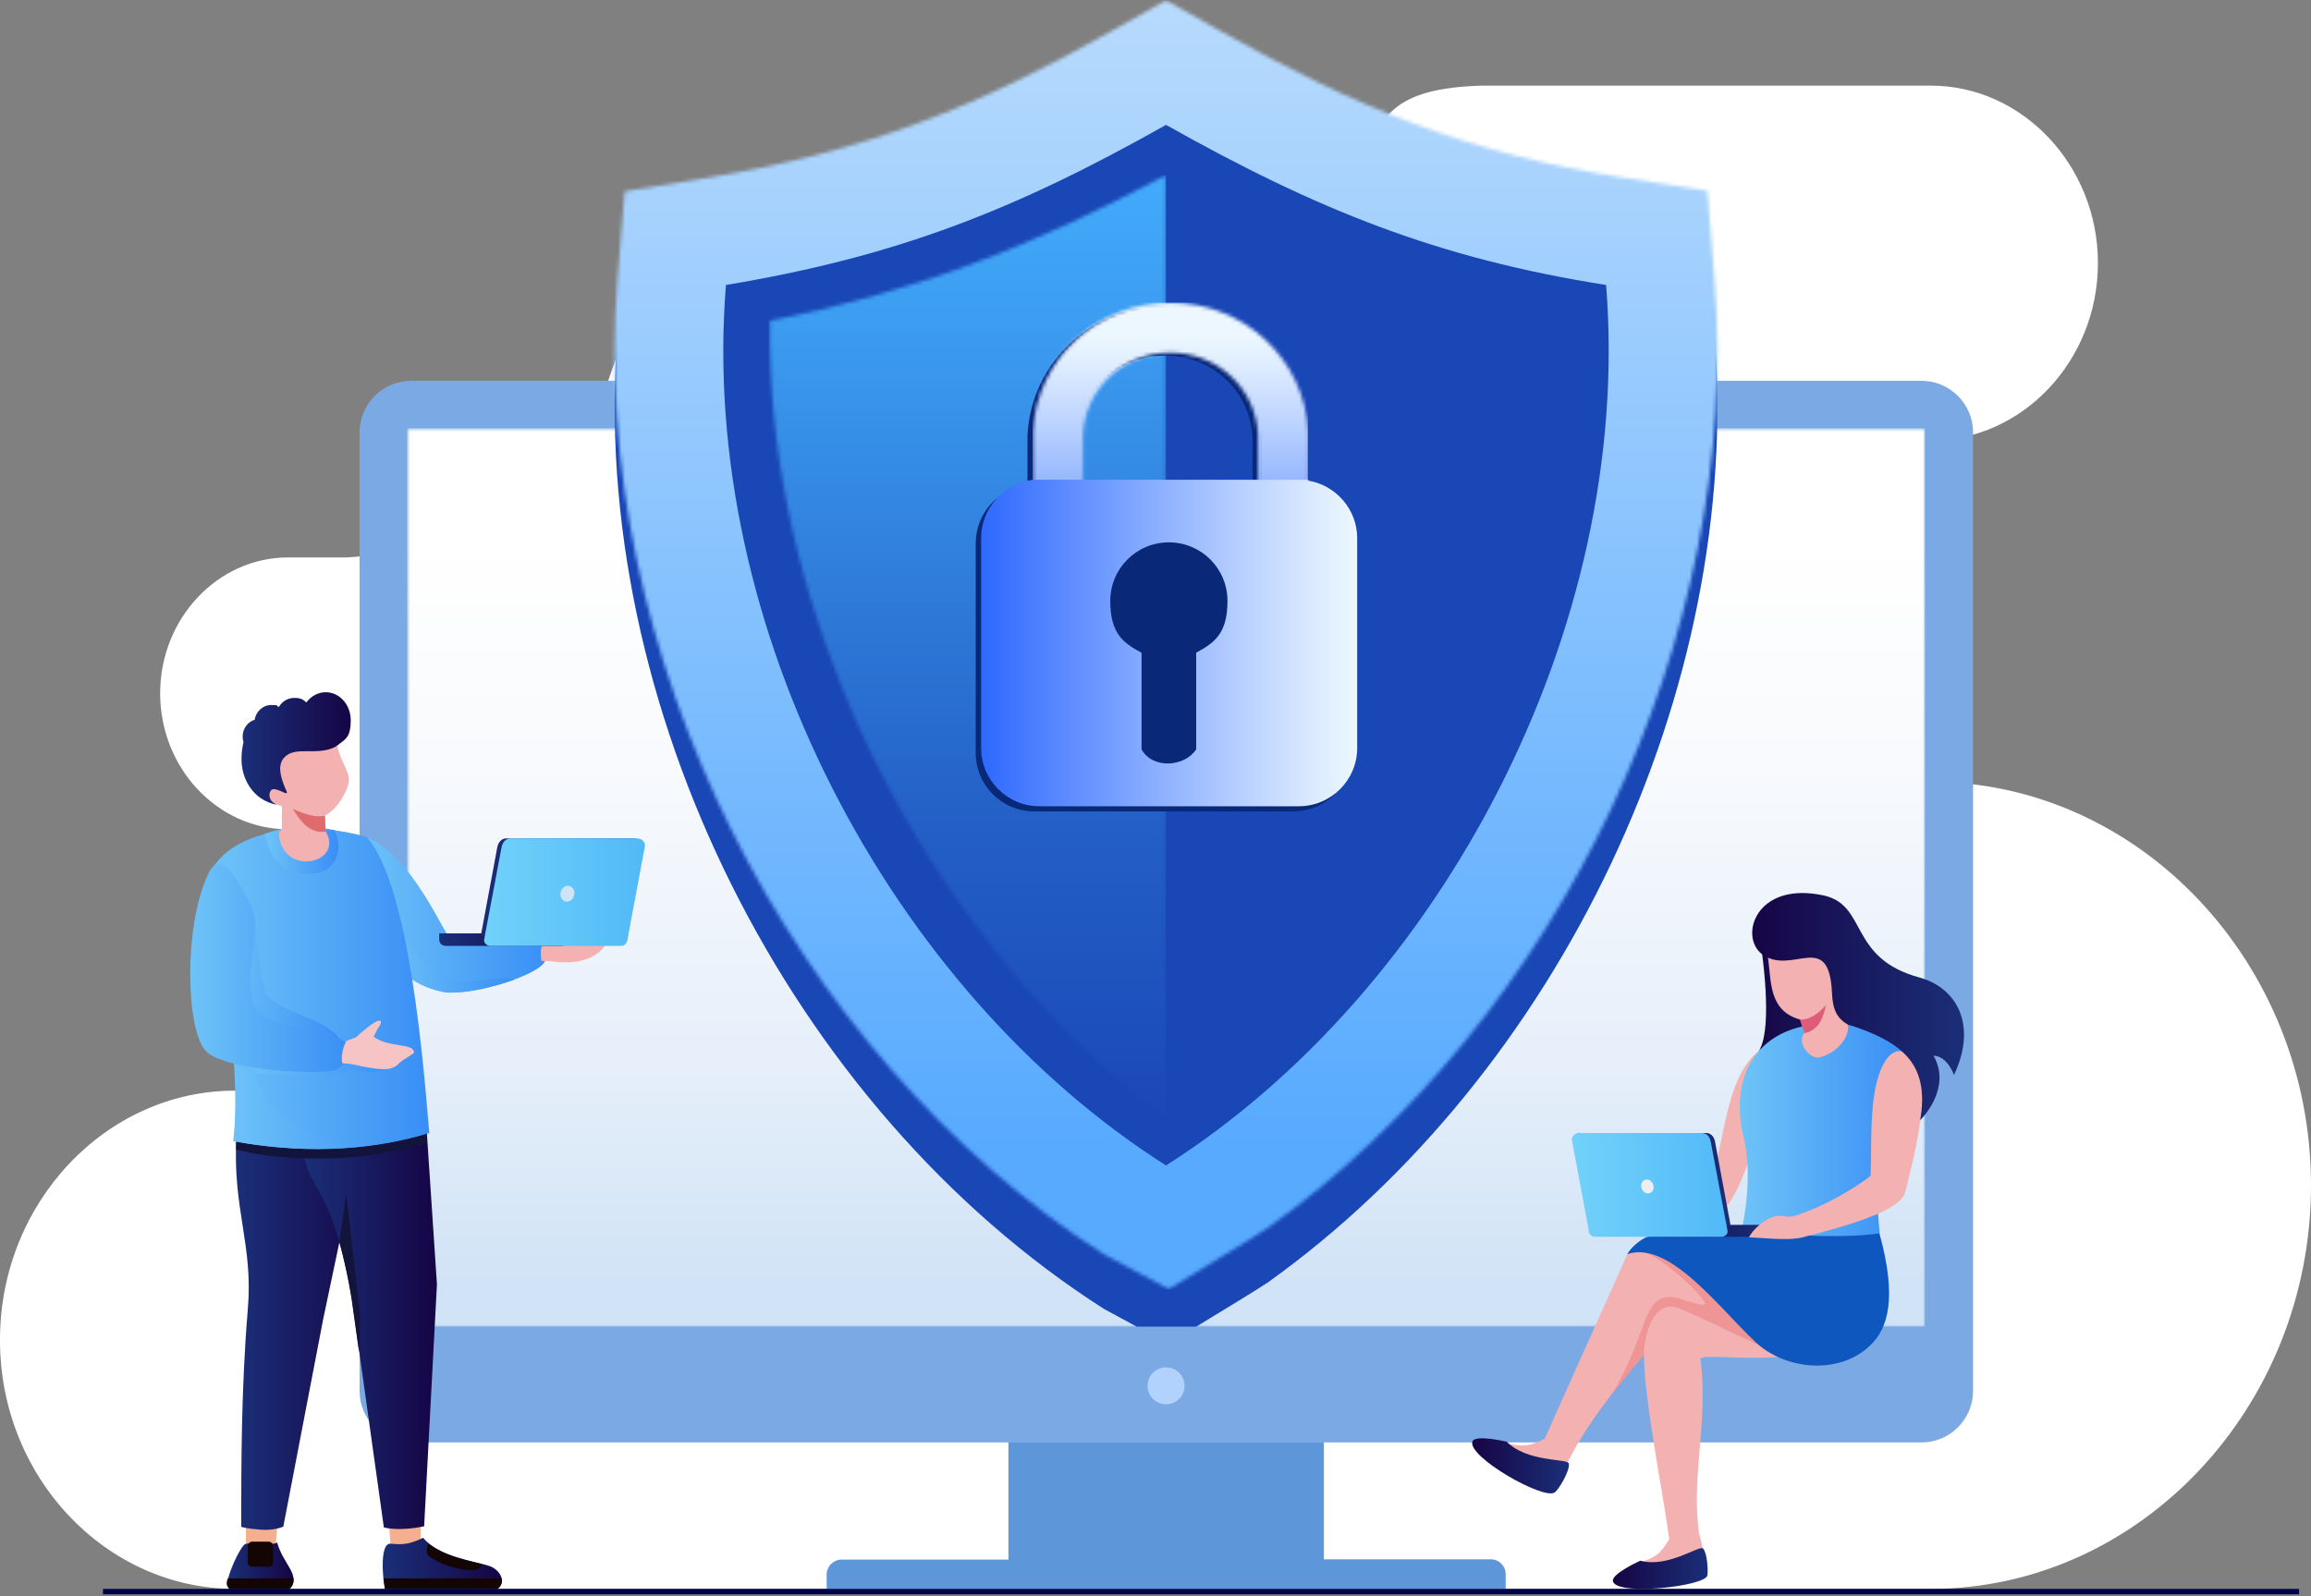 <svg width="634" height="438" viewBox="0 0 634 438" fill="none" xmlns="http://www.w3.org/2000/svg">
<rect x="0" y="0" width="634" height="438" fill="#808080" stroke="none"/>
<path fill-rule="evenodd" clip-rule="evenodd" d="M83.035 299.291H64.461C29.109 299.291 0.078 329.961 0 367.498V367.81C0 405.348 29.031 436.017 64.461 436.017H529.66C587.02 436.017 634 386.15 634 325.278C634 264.407 587.02 214.539 529.66 214.539C472.3 214.539 485.567 193.468 485.567 167.715C485.567 141.961 505.389 120.89 529.66 120.89C554.867 120.89 575.548 98.961 575.548 72.193C575.548 45.425 554.867 23.496 529.66 23.496H406.668C382.008 24.198 378.184 32.002 373.501 46.752C368.585 62.282 342.987 63.531 342.987 63.531H233.185C179.649 63.531 174.264 80.934 163.26 115.584C152.257 150.234 95.209 152.965 95.209 152.965H79.055C59.701 152.965 43.937 169.744 43.937 190.268C43.937 210.793 59.701 227.572 79.055 227.572H83.113C101.687 227.572 116.904 243.726 116.904 263.392C116.904 283.058 101.687 299.213 83.113 299.213" fill="white"/>
<path fill-rule="evenodd" clip-rule="evenodd" d="M112.768 104.502H527.162C534.888 104.502 541.288 110.823 541.288 118.627V381.701C541.288 389.427 534.966 395.827 527.162 395.827H112.768C105.042 395.827 98.643 389.505 98.643 381.701V118.627C98.643 110.901 104.964 104.502 112.768 104.502Z" fill="#7BA9E3"/>
<mask id="mask0_248_654" style="mask-type:luminance" maskUnits="userSpaceOnUse" x="111" y="117" width="418" height="247">
<path d="M528.099 117.535H111.754V363.986H528.099V117.535Z" fill="white"/>
</mask>
<g mask="url(#mask0_248_654)">
<path d="M528.099 117.535H111.676V364.064H528.099V117.535Z" fill="url(#paint0_linear_248_654)"/>
</g>
<path fill-rule="evenodd" clip-rule="evenodd" d="M328.159 364.064C335.495 359.616 345.328 353.607 347.747 351.968C427.738 294.842 478.231 189.254 470.348 91.469L468.397 67.355L444.517 63.609C402.609 56.975 371.783 44.333 334.948 23.574L319.887 15.068L304.825 23.574C267.834 44.489 237.086 56.585 195.022 63.609L171.376 67.511L169.425 91.391C161.231 193.468 216.639 304.051 302.796 359.148L311.848 364.064H328.159Z" fill="#1A47B6"/>
<mask id="mask1_248_654" style="mask-type:luminance" maskUnits="userSpaceOnUse" x="168" y="0" width="304" height="354">
<path d="M320.589 353.763C324.179 351.422 344.235 339.481 347.747 336.984C427.738 279.859 478.231 174.27 470.348 76.485L468.397 52.371L444.517 48.625C402.609 41.992 371.783 29.349 334.948 8.59L319.887 0.084L304.825 8.59C267.834 29.505 237.086 41.601 195.022 48.625L171.376 52.527L169.425 76.407C161.231 178.484 216.639 289.067 302.796 344.164L320.511 353.685L320.589 353.763Z" fill="white"/>
</mask>
<g mask="url(#mask1_248_654)">
<path d="M478.23 0.162H161.23V353.841H478.23V0.162Z" fill="url(#paint1_linear_248_654)"/>
</g>
<path fill-rule="evenodd" clip-rule="evenodd" d="M319.888 34.265C361.327 57.599 394.572 70.944 440.616 78.202C448.186 172.319 395.197 271.976 319.888 319.815C244.501 271.976 191.511 172.319 199.159 78.202C246.061 70.398 278.526 57.599 319.888 34.265Z" fill="#1A47B6"/>
<mask id="mask2_248_654" style="mask-type:luminance" maskUnits="userSpaceOnUse" x="211" y="48" width="109" height="259">
<path d="M319.888 306.626C280.166 276.971 249.106 233.737 230.766 188.083C218.046 156.477 210.788 122.217 211.178 88.035C229.83 84.289 248.169 79.295 266.04 72.661C284.614 65.794 302.407 57.365 319.81 48.079V306.548L319.888 306.626Z" fill="white"/>
</mask>
<g mask="url(#mask2_248_654)">
<path d="M319.889 48.157H210.866V306.626H319.889V48.157Z" fill="url(#paint2_linear_248_654)"/>
</g>
<path fill-rule="evenodd" clip-rule="evenodd" d="M75.621 423.999L76.401 415.025L67.427 415.181L67.505 425.482L75.621 423.999Z" fill="#F4AF8F"/>
<path fill-rule="evenodd" clip-rule="evenodd" d="M76.012 423.219C77.729 429.462 82.723 432.193 79.446 436.095H62.979V435.861C62.823 435.315 62.043 435.081 62.589 433.13C63.525 429.54 66.335 423.921 67.349 423.687C69.3 423.141 71.954 424.701 76.168 423.297" fill="url(#paint3_linear_248_654)"/>
<path fill-rule="evenodd" clip-rule="evenodd" d="M80.537 433.052V433.754C80.537 434.691 80.069 435.549 79.288 436.096H62.978C61.729 434.925 62.276 433.832 62.51 433.13H80.537V433.052Z" fill="#140505"/>
<path fill-rule="evenodd" clip-rule="evenodd" d="M103.247 299.447L93.57 338.701L88.654 362.035L77.728 418.927C77.728 418.927 75.387 420.019 71.719 419.785C68.051 419.551 66.178 419.005 66.178 419.005C66.178 402.226 66.178 380.921 67.973 359.46C69.534 341.511 63.759 331.912 64.852 312.089C65.164 306.236 71.485 289.692 71.407 289.848L103.247 299.447Z" fill="url(#paint4_linear_248_654)"/>
<path fill-rule="evenodd" clip-rule="evenodd" d="M101.296 307.095L98.799 317.162C86.156 318.723 72.89 317.63 64.773 315.445V312.089C64.773 310.919 65.008 309.358 65.476 307.563C76.948 307.563 95.677 307.407 97.55 307.251H101.374" fill="#12143C"/>
<path fill-rule="evenodd" clip-rule="evenodd" d="M115.422 423.999L115.344 414.712L106.369 414.868L107.306 425.482L115.422 423.999Z" fill="#F4AF8F"/>
<path fill-rule="evenodd" clip-rule="evenodd" d="M116.046 421.97C120.494 427.277 130.171 428.37 134.151 429.696C137.429 430.789 138.99 434.379 136.414 436.018H105.588V435.784C105.12 434.223 103.949 423.375 107.149 423.609C109.178 423.765 111.675 424.234 116.124 421.97" fill="url(#paint5_linear_248_654)"/>
<path fill-rule="evenodd" clip-rule="evenodd" d="M117.607 423.609C121.743 426.965 128.143 428.213 132.201 429.228C131.967 430.086 131.889 430.789 129.157 430.867C125.099 430.867 119.87 428.682 117.997 427.277C116.593 426.262 117.061 424.624 117.607 423.531" fill="#140505"/>
<path fill-rule="evenodd" clip-rule="evenodd" d="M137.662 433.052V433.754C137.662 434.691 137.194 435.549 136.413 436.096H105.587V435.861C105.587 435.549 105.275 433.988 105.197 433.13H137.74H137.662V433.052Z" fill="#140505"/>
<path fill-rule="evenodd" clip-rule="evenodd" d="M116.202 297.34L119.87 352.436L116.358 418.849C116.358 418.849 112.065 419.785 108.319 419.551C104.652 419.317 105.276 418.927 105.276 418.927L96.613 357.041C96.613 357.041 94.662 342.915 90.058 331.99C86.78 324.03 82.722 321.766 83.269 312.558C83.893 303.037 83.112 295.623 84.361 292.345C85.688 289.067 92.243 290.394 92.243 290.394L116.202 297.418V297.34Z" fill="url(#paint6_linear_248_654)"/>
<path fill-rule="evenodd" clip-rule="evenodd" d="M116.748 306.939L117.138 313.572C109.412 315.913 98.799 318.333 83.503 317.864C83.19 316.226 83.112 314.821 83.269 312.558C83.269 310.763 83.424 309.046 83.503 307.407C90.604 307.407 96.613 307.251 97.55 307.173C99.735 307.017 112.456 306.939 116.748 306.939Z" fill="#12143C"/>
<path fill-rule="evenodd" clip-rule="evenodd" d="M98.487 370.932L96.536 357.041C96.536 357.041 95.444 349.393 93.103 340.886L94.975 327.775L98.799 360.708L98.565 370.854H98.487V370.932Z" fill="#12143C"/>
<path fill-rule="evenodd" clip-rule="evenodd" d="M99.658 248.252C104.496 259.256 108.242 270.025 122.524 272.367C132.669 272.757 150.852 266.358 149.526 262.924C148.121 259.1 154.286 257.851 148.511 257.929H123.928C122.289 257.773 113.315 234.595 100.516 229.757C99.346 228.976 96.146 243.102 99.58 248.408" fill="url(#paint7_linear_248_654)"/>
<path fill-rule="evenodd" clip-rule="evenodd" d="M166.46 258.085C166.147 258.554 166.147 259.256 165.679 259.88C164.118 261.987 159.826 265.187 150.695 263.704H148.588C148.276 262.846 148.12 260.036 149.213 257.539C152.568 257.929 167.942 256.369 166.46 258.085Z" fill="#F4B1B1"/>
<path style="mix-blend-mode:multiply" fill-rule="evenodd" clip-rule="evenodd" d="M105.432 259.958C108.865 265.265 113.86 270.962 122.522 272.366C128.219 272.601 134.541 271.118 141.252 268.777C134.541 267.606 128.844 270.572 122.366 268.621C116.435 266.826 106.212 250.515 106.212 250.515C106.212 250.515 106.446 257.695 105.354 259.958" fill="url(#paint8_linear_248_654)"/>
<path fill-rule="evenodd" clip-rule="evenodd" d="M62.12 271.196C63.837 282.044 65.71 299.681 64.071 313.182C86.313 317.24 104.418 314.977 117.763 310.919C116.358 294.374 112.534 242.945 100.594 229.679C85.923 225.386 69.456 227.259 61.418 234.517C60.247 235.61 58.999 237.092 57.75 238.809V278.844C59.467 276.269 60.95 273.537 62.12 271.196Z" fill="url(#paint9_linear_248_654)"/>
<path style="mix-blend-mode:multiply" d="M91.775 227.806C86.703 226.869 80.615 225.933 72.655 228.82C74.528 238.809 80.772 240.058 85.532 239.746C92.009 239.434 94.428 233.581 91.775 227.806Z" fill="url(#paint10_linear_248_654)"/>
<path style="mix-blend-mode:multiply" fill-rule="evenodd" clip-rule="evenodd" d="M68.129 294.452C68.129 294.452 87.717 295.701 91.307 295.077C94.897 294.452 96.068 293.516 96.068 293.516C99.424 294.296 102.155 294.296 104.184 293.906C105.901 293.594 110.037 291.253 107.149 290.004L99.111 286.57L81.162 285.712L70.314 286.258L66.647 289.692L68.051 294.53H68.129V294.452Z" fill="url(#paint11_linear_248_654)"/>
<path style="mix-blend-mode:multiply" fill-rule="evenodd" clip-rule="evenodd" d="M69.924 254.261C69.924 254.261 71.407 267.606 72.578 271.742C74.217 277.517 90.215 279.234 93.415 285.556L65.554 288.365C65.554 288.365 59.779 278.376 60.325 275.723C60.872 273.069 69.924 254.339 69.924 254.339" fill="url(#paint12_linear_248_654)"/>
<path style="mix-blend-mode:multiply" fill-rule="evenodd" clip-rule="evenodd" d="M66.334 313.572C86.703 316.928 103.481 314.977 116.202 311.309C113.315 311.699 109.178 312.246 102.779 312.636C87.561 313.572 78.821 310.841 71.563 298.901C68.675 294.14 67.349 270.884 65.71 261.988C64.617 265.499 63.603 267.919 62.042 271.118C63.681 282.2 65.476 300.852 63.993 313.104C64.773 313.26 65.554 313.416 66.334 313.494V313.572Z" fill="url(#paint13_linear_248_654)"/>
<path fill-rule="evenodd" clip-rule="evenodd" d="M94.819 217.192C93.414 220.236 91.385 222.655 89.122 223.826L89.356 228.196C94.585 237.015 77.104 240.917 76.479 228.508L77.338 227.416V221.25C76.948 221.25 74.216 219.846 73.358 219.612C72.577 219.377 71.329 217.895 71.173 216.256C71.017 214.617 73.592 215.085 73.592 215.085C70.392 211.027 66.802 207.749 71.173 203.847C75.465 199.945 85.688 197.37 85.688 197.37L91.775 195.029C91.073 197.214 91.775 203.769 93.648 208.14C95.209 212.042 96.692 213.134 94.819 217.27" fill="#F4B1B1"/>
<path fill-rule="evenodd" clip-rule="evenodd" d="M80.304 221.953C82.489 225.387 84.986 228.898 89.356 228.196L89.122 223.826C87.171 224.216 85.22 224.138 80.304 221.953Z" fill="#E06B6C"/>
<path fill-rule="evenodd" clip-rule="evenodd" d="M69.143 423.063H73.748C74.372 423.063 74.918 423.609 74.918 424.233V428.76C74.918 429.384 74.372 429.93 73.748 429.93H69.143C68.519 429.93 67.973 429.384 67.973 428.76V424.233C67.973 423.609 68.519 423.063 69.143 423.063Z" fill="#140505"/>
<path d="M68.52 247.784C64.852 241.229 60.559 232.488 57.048 239.98C50.336 254.261 50.961 282.902 56.579 288.521C62.354 294.14 89.903 295.154 92.478 293.359C95.6 291.252 97.941 287.428 92.946 284.853C89.825 282.98 86.079 282.434 80.772 281.497C72.5 280.093 69.534 278.61 68.754 271.352C67.895 263.236 72.031 253.793 68.598 247.784" fill="url(#paint14_linear_248_654)"/>
<path fill-rule="evenodd" clip-rule="evenodd" d="M97.863 284.463C98.799 283.605 102.623 280.249 103.872 280.093C104.496 280.093 104.496 280.249 104.496 280.561C104.496 280.873 104.262 281.498 103.95 281.81C103.326 282.512 102.857 284.151 102.467 284.463C106.681 287.663 113.783 286.102 113.549 288.912C113.159 289.38 110.349 290.941 109.725 291.565C107.696 293.516 106.525 294.296 96.224 291.955C95.756 291.955 94.351 291.799 93.883 291.721C93.648 290.785 93.648 288.053 95.053 285.634L97.941 284.541L97.863 284.463Z" fill="#F6C4C5"/>
<path fill-rule="evenodd" clip-rule="evenodd" d="M92.01 204.94C86.859 207.593 80.928 204.472 77.884 207.983C76.402 209.7 76.558 212.276 78.197 216.178C78.665 217.348 79.367 218.207 77.416 217.27C76.558 216.88 75.075 216.256 74.529 216.724C73.436 217.66 73.982 219.533 74.841 220.158C75.231 220.392 76.011 220.86 76.011 220.86C69.066 219.533 66.178 213.29 66.256 208.218C66.256 206.501 66.491 205.018 66.803 203.613C66.647 203.145 66.569 202.677 66.569 202.13C66.569 199.945 67.973 198.072 69.846 197.526C70.237 195.263 72.109 193.468 74.373 193.468C76.636 193.468 75.699 193.624 76.324 193.936H76.558C77.416 192.453 78.977 191.517 80.772 191.517C82.567 191.517 83.191 191.985 84.05 192.766C85.298 191.049 87.249 189.956 89.356 189.956C93.18 189.956 96.224 193.39 96.224 197.682C96.224 201.974 94.975 202.755 93.18 204.081C92.79 204.394 92.4 204.706 91.932 204.94" fill="url(#paint15_linear_248_654)"/>
<path fill-rule="evenodd" clip-rule="evenodd" d="M155.69 256.135H120.494V257.851C120.494 258.788 121.275 259.568 122.211 259.568H153.973C154.91 259.568 155.69 258.788 155.69 257.851V256.135Z" fill="url(#paint16_linear_248_654)"/>
<path fill-rule="evenodd" clip-rule="evenodd" d="M173.562 230.069H138.912C137.508 230.069 136.649 231.239 136.415 232.566L134.308 243.882L131.967 256.446H171.299L175.825 232.254C176.06 231.083 174.889 230.069 173.718 230.069" fill="url(#paint17_linear_248_654)"/>
<path fill-rule="evenodd" clip-rule="evenodd" d="M174.732 230.069H140.083C138.678 230.069 137.819 231.239 137.585 232.566L133.137 256.134L132.825 257.851C132.669 258.788 133.605 259.568 134.542 259.568H170.44C171.377 259.568 172.001 258.788 172.157 257.851L172.391 256.446L176.918 232.254C177.152 231.083 175.981 230.069 174.81 230.069" fill="url(#paint18_linear_248_654)"/>
<path fill-rule="evenodd" clip-rule="evenodd" d="M156.159 243.102C155.145 242.867 154.052 243.648 153.818 244.818C153.506 245.989 154.13 247.16 155.145 247.394C156.159 247.628 157.252 246.848 157.486 245.677C157.798 244.506 157.174 243.336 156.159 243.102Z" fill="#D1E3F6"/>
<path fill-rule="evenodd" clip-rule="evenodd" d="M482.289 254.886C483.772 261.988 486.113 281.342 482.914 287.663C480.26 292.814 482.445 300.384 483.538 301.008C484.552 301.632 496.727 305.768 499.77 306.159C502.814 306.549 519.983 292.736 519.983 292.736L521.388 277.83L482.367 254.886H482.289Z" fill="url(#paint19_linear_248_654)"/>
<path d="M485.489 297.418C484.318 299.915 481.665 317.084 475.733 327.931C471.909 334.955 465.354 338.311 461.764 336.906C455.521 334.487 469.334 323.171 469.412 323.249C473.314 314.587 473.08 292.813 484.708 287.038C485.879 286.258 488.844 292.267 485.41 297.418" fill="#F4B1B1"/>
<path d="M473.548 344.71C464.261 347.129 459.111 335.579 446.468 344.164L423.759 394.812C419.622 396.997 417.671 397.075 412.365 395.905C410.648 395.515 409.321 395.124 407.292 396.685C407.292 396.685 407.136 396.685 407.136 396.841C406.59 397.465 406.746 398.558 407.526 398.87L426.1 407.221C427.036 407.611 427.348 407.064 427.895 406.206C427.895 406.206 428.051 405.972 428.051 405.816C436.089 385.916 451.931 374.209 456.457 359.382C456.457 359.382 470.193 367.81 478.933 367.888C491.498 368.044 500.394 359.85 500.628 359.382C500.94 358.523 473.548 344.632 473.548 344.632" fill="#F4B1B1"/>
<path d="M451.464 343.774C458.409 346.505 470.349 358.914 467.384 358.055C462.545 357.743 458.487 354.075 454.585 357.041C450.917 359.772 449.513 370.854 442.177 382.56C442.333 382.326 449.278 373.897 450.917 371.946C467.072 352.358 469.257 374.053 492.825 368.981C503.751 366.64 492.045 354.933 492.201 354.309C492.435 353.373 451.542 343.618 451.542 343.618" fill="#F09596"/>
<path d="M473.549 349.549C469.179 353.919 476.281 353.529 472.066 353.997C469.413 354.309 491.342 368.669 487.206 370.776C486.192 371.322 467.93 361.957 460.751 359.07C453.493 356.104 450.918 366.796 450.996 372.024C451.152 384.667 456.068 408.625 457.941 422.36C455.288 426.652 454.507 427.277 448.81 429.15C447.094 429.696 445.845 430.008 444.83 432.427V432.662C444.674 433.52 445.377 434.3 446.235 434.222L465.043 432.115C466.057 432.115 466.76 431.179 466.838 430.242V429.852C467.384 427.199 467.384 425.014 466.135 420.878C463.872 405.113 468.711 390.364 466.526 372.961C466.37 371.556 476.749 373.117 487.128 372.414C493.762 371.946 499.615 370.854 505.234 366.171C505.234 366.171 489.001 342.369 488.845 341.432C488.689 340.496 473.705 349.627 473.705 349.627" fill="#F4B1B1"/>
<path fill-rule="evenodd" clip-rule="evenodd" d="M449.98 428.292C449.98 428.292 442.02 431.881 442.489 433.91C443.425 438.047 467.774 435.315 468.398 432.35C468.632 431.023 468.398 426.262 467.227 424.936C466.291 423.921 457.628 430.321 450.059 428.292" fill="url(#paint20_linear_248_654)"/>
<path fill-rule="evenodd" clip-rule="evenodd" d="M480.962 332.77C480.26 342.291 454.819 330.975 446.391 344.164C457.863 340.34 471.129 358.367 481.509 368.2C489.859 376.16 505.389 377.565 513.817 368.434C518.734 363.206 520.295 353.451 514.676 335.345C510.852 326.449 482.289 326.995 480.884 332.77" fill="#0E57BF"/>
<path fill-rule="evenodd" clip-rule="evenodd" d="M413.145 395.592C413.145 395.592 404.639 393.563 403.937 395.592C402.61 399.807 423.447 411.669 426.49 409.562C427.661 408.781 430.783 403.475 430.392 401.602C430.08 400.197 418.92 401.367 413.223 395.514" fill="url(#paint21_linear_248_654)"/>
<path fill-rule="evenodd" clip-rule="evenodd" d="M521.778 287.975C525.68 303.895 512.179 306.314 515.691 338.467C503.985 340.106 482.524 338.857 478.076 336.282C481.041 320.596 478.466 312.87 477.92 310.138C474.642 292.423 484.553 280.795 501.8 280.951C509.916 280.951 518.423 282.98 521.778 287.975Z" fill="url(#paint22_linear_248_654)"/>
<path d="M493.839 279.703L495.01 283.449L494.62 284.073C493.215 287.039 497.039 291.019 499.458 290.082C505.702 288.365 508.745 281.81 506.014 279.703L504.921 279.078L503.048 273.85C503.36 273.694 505.233 271.665 505.858 271.196C506.482 270.728 507.028 269.089 506.638 267.685C506.248 266.28 504.219 267.45 504.219 267.45C505.702 263.002 507.653 259.1 502.814 257.149C497.897 255.198 488.533 256.213 488.533 256.213H482.602C483.304 256.993 484.084 258.71 484.631 260.817C486.27 266.904 484.084 277.127 493.839 279.781" fill="#F4B1B1"/>
<path fill-rule="evenodd" clip-rule="evenodd" d="M500.941 275.801C500.16 279.39 498.911 282.746 495.009 283.527L493.839 279.781C494.697 279.781 497.273 279.937 500.941 275.801Z" fill="#DF5B7A"/>
<path fill-rule="evenodd" clip-rule="evenodd" d="M451.775 336.126H485.801V337.765C485.801 338.701 485.021 339.403 484.162 339.403H453.492C452.556 339.403 451.854 338.623 451.854 337.765V336.126H451.775Z" fill="url(#paint23_linear_248_654)"/>
<path fill-rule="evenodd" clip-rule="evenodd" d="M434.529 310.919H468.086C469.413 310.919 470.271 312.011 470.505 313.338L472.535 324.264L474.798 336.438H436.792L432.422 313.026C432.188 311.855 433.358 310.919 434.529 310.919Z" fill="url(#paint24_linear_248_654)"/>
<path fill-rule="evenodd" clip-rule="evenodd" d="M433.358 310.919H466.915C468.242 310.919 469.1 312.011 469.334 313.338L473.627 336.126L473.939 337.765C474.095 338.701 473.158 339.403 472.3 339.403H437.494C436.558 339.403 435.933 338.623 435.855 337.765L435.621 336.36L431.251 312.948C431.017 311.777 432.187 310.841 433.358 310.841" fill="url(#paint25_linear_248_654)"/>
<path fill-rule="evenodd" clip-rule="evenodd" d="M451.464 323.717C452.322 323.483 453.259 324.185 453.571 325.2C453.883 326.214 453.337 327.307 452.4 327.463C451.542 327.697 450.605 326.995 450.293 325.98C450.059 324.966 450.527 323.873 451.464 323.717Z" fill="#EDEEEE"/>
<path d="M521.153 288.365C532.625 291.643 524.743 318.411 522.714 327.073C521.466 332.224 507.418 336.204 494.464 339.56C490.484 340.574 482.445 339.56 479.87 339.56C480.338 338.077 483.616 334.643 486.894 333.784C489.157 333.238 489.859 334.409 492.669 333.55C503.126 330.195 513.115 323.015 513.193 322.547C513.584 312.167 512.413 296.793 518.11 289.926C518.656 289.301 520.217 288.209 521.153 288.443" fill="#F4B1B1"/>
<path fill-rule="evenodd" clip-rule="evenodd" d="M483.382 261.831C477.06 257.071 481.587 241.619 500.473 245.755C512.413 248.564 507.106 262.924 526.538 268.23C536.839 271.04 542.536 281.263 536.059 294.998C536.059 294.998 534.342 289.848 530.44 289.691C535.279 298.198 528.021 306.158 526.772 307.407C529.269 292.657 522.948 286.18 506.872 281.107C503.204 279.078 502.736 275.644 502.58 272.288C501.721 254.964 491.576 267.918 483.382 261.831Z" fill="url(#paint26_linear_248_654)"/>
<path fill-rule="evenodd" clip-rule="evenodd" d="M276.653 395.749H363.2V427.902H409.009C411.195 427.902 413.068 429.697 413.068 431.96V436.096H226.785V432.038C226.785 429.853 228.658 427.98 230.843 427.98H276.653V395.827V395.749Z" fill="#5E96DA"/>
<path fill-rule="evenodd" clip-rule="evenodd" d="M319.887 375.224C322.697 375.224 324.96 377.487 324.96 380.297C324.96 383.106 322.697 385.369 319.887 385.369C317.078 385.369 314.814 383.106 314.814 380.297C314.814 377.487 317.078 375.224 319.887 375.224Z" fill="#B1D2FC"/>
<path d="M630.722 436.018H28.25V437.501H630.722V436.018Z" fill="#000446"/>
<path fill-rule="evenodd" clip-rule="evenodd" d="M281.882 133.143C273.922 134.002 267.679 140.869 267.679 149.063V206.657C267.679 215.476 274.858 222.656 283.677 222.656H354.85C363.668 222.656 370.848 215.476 370.848 206.657V149.063C370.848 141.181 364.995 134.548 357.425 133.299V119.408C356.489 99.352 339.632 83.9 319.654 83.9C299.675 83.9 282.897 99.352 281.882 119.408V133.143ZM343.612 132.987H295.617V119.954C296.241 107.468 306.699 97.557 319.576 97.557C332.452 97.557 342.988 107.234 343.612 119.954V132.987Z" fill="#092978"/>
<mask id="mask3_248_654" style="mask-type:luminance" maskUnits="userSpaceOnUse" x="283" y="83" width="76" height="50">
<path d="M297.1 132.207V119.174C297.725 106.687 308.182 96.776 321.059 96.776C333.935 96.776 344.471 106.453 345.095 119.174V132.207H358.908V118.55C357.972 98.493 341.115 83.041 321.137 83.041C301.158 83.041 284.38 98.493 283.365 118.55V132.207H297.178H297.1Z" fill="white"/>
</mask>
<g mask="url(#mask3_248_654)">
<path d="M358.83 83.041H283.287V132.207H358.83V83.041Z" fill="url(#paint27_linear_248_654)"/>
</g>
<path d="M358.909 131.894V131.66H283.365C275.405 132.675 269.162 139.464 269.162 147.658V205.252C269.162 214.071 276.342 221.25 285.16 221.25H356.333C365.152 221.25 372.331 214.071 372.331 205.252V147.658C372.331 139.776 366.478 133.143 358.909 131.894ZM328.161 179.109V205.642C324.961 210.481 316.22 211.105 313.177 205.642V179.109C308.104 176.455 304.592 173.802 304.592 164.905C304.592 156.009 311.772 148.829 320.669 148.829C329.565 148.829 336.745 156.009 336.745 164.905C336.745 173.802 333.233 176.377 328.161 179.109Z" fill="url(#paint28_linear_248_654)"/>
<defs>
<linearGradient id="paint0_linear_248_654" x1="319.887" y1="352.514" x2="319.887" y2="147.502" gradientUnits="userSpaceOnUse">
<stop stop-color="#D1E3F6"/>
<stop offset="0.3" stop-color="#E6EFFA"/>
<stop offset="0.7" stop-color="#F8FAFD"/>
<stop offset="1" stop-color="white"/>
</linearGradient>
<linearGradient id="paint1_linear_248_654" x1="319.73" y1="315.836" x2="319.73" y2="-192.988" gradientUnits="userSpaceOnUse">
<stop stop-color="#57AAFF"/>
<stop offset="1" stop-color="#F2F8FC"/>
</linearGradient>
<linearGradient id="paint2_linear_248_654" x1="265.416" y1="310.763" x2="265.416" y2="31.222" gradientUnits="userSpaceOnUse">
<stop stop-color="#1A47B6"/>
<stop offset="0.3" stop-color="#235FC6"/>
<stop offset="0.8" stop-color="#3C9DF1"/>
<stop offset="1" stop-color="#45B1FF"/>
</linearGradient>
<linearGradient id="paint3_linear_248_654" x1="62.277" y1="429.696" x2="80.538" y2="429.696" gradientUnits="userSpaceOnUse">
<stop stop-color="#1A2F79"/>
<stop offset="1" stop-color="#160545"/>
</linearGradient>
<linearGradient id="paint4_linear_248_654" x1="64.695" y1="354.855" x2="103.247" y2="354.855" gradientUnits="userSpaceOnUse">
<stop stop-color="#1A2F79"/>
<stop offset="1" stop-color="#160545"/>
</linearGradient>
<linearGradient id="paint5_linear_248_654" x1="104.886" y1="428.994" x2="137.741" y2="428.994" gradientUnits="userSpaceOnUse">
<stop stop-color="#1A2F79"/>
<stop offset="1" stop-color="#160545"/>
</linearGradient>
<linearGradient id="paint6_linear_248_654" x1="83.191" y1="354.856" x2="119.791" y2="354.856" gradientUnits="userSpaceOnUse">
<stop stop-color="#1A2F79"/>
<stop offset="1" stop-color="#160545"/>
</linearGradient>
<linearGradient id="paint7_linear_248_654" x1="98.097" y1="251.062" x2="151.086" y2="251.062" gradientUnits="userSpaceOnUse">
<stop stop-color="#6EC4F7"/>
<stop offset="1" stop-color="#398EF6"/>
</linearGradient>
<linearGradient id="paint8_linear_248_654" x1="105.432" y1="261.441" x2="141.252" y2="261.441" gradientUnits="userSpaceOnUse">
<stop stop-color="#6EC4F7"/>
<stop offset="1" stop-color="#398EF6"/>
</linearGradient>
<linearGradient id="paint9_linear_248_654" x1="57.75" y1="271.352" x2="117.763" y2="271.352" gradientUnits="userSpaceOnUse">
<stop stop-color="#6EC4F7"/>
<stop offset="1" stop-color="#398EF6"/>
</linearGradient>
<linearGradient id="paint10_linear_248_654" x1="72.655" y1="233.347" x2="92.79" y2="233.347" gradientUnits="userSpaceOnUse">
<stop stop-color="#6EC4F7"/>
<stop offset="1" stop-color="#398EF6"/>
</linearGradient>
<linearGradient id="paint11_linear_248_654" x1="66.725" y1="290.472" x2="108.164" y2="290.472" gradientUnits="userSpaceOnUse">
<stop stop-color="#6EC4F7"/>
<stop offset="1" stop-color="#398EF6"/>
</linearGradient>
<linearGradient id="paint12_linear_248_654" x1="60.325" y1="271.352" x2="93.415" y2="271.352" gradientUnits="userSpaceOnUse">
<stop stop-color="#6EC4F7"/>
<stop offset="1" stop-color="#398EF6"/>
</linearGradient>
<linearGradient id="paint13_linear_248_654" x1="62.12" y1="288.677" x2="116.28" y2="288.677" gradientUnits="userSpaceOnUse">
<stop stop-color="#6EC4F7"/>
<stop offset="1" stop-color="#398EF6"/>
</linearGradient>
<linearGradient id="paint14_linear_248_654" x1="52.131" y1="265.655" x2="95.834" y2="265.655" gradientUnits="userSpaceOnUse">
<stop stop-color="#6EC4F7"/>
<stop offset="1" stop-color="#398EF6"/>
</linearGradient>
<linearGradient id="paint15_linear_248_654" x1="66.335" y1="205.408" x2="96.302" y2="205.408" gradientUnits="userSpaceOnUse">
<stop stop-color="#1A2F79"/>
<stop offset="1" stop-color="#160545"/>
</linearGradient>
<linearGradient id="paint16_linear_248_654" x1="120.572" y1="257.851" x2="155.69" y2="257.851" gradientUnits="userSpaceOnUse">
<stop stop-color="#1A2F79"/>
<stop offset="1" stop-color="#160545"/>
</linearGradient>
<linearGradient id="paint17_linear_248_654" x1="131.889" y1="243.258" x2="175.747" y2="243.258" gradientUnits="userSpaceOnUse">
<stop stop-color="#1A2F79"/>
<stop offset="1" stop-color="#160545"/>
</linearGradient>
<linearGradient id="paint18_linear_248_654" x1="132.825" y1="244.818" x2="176.918" y2="244.818" gradientUnits="userSpaceOnUse">
<stop stop-color="#71D2F9"/>
<stop offset="1" stop-color="#51B9F8"/>
</linearGradient>
<linearGradient id="paint19_linear_248_654" x1="521.231" y1="280.561" x2="481.587" y2="280.561" gradientUnits="userSpaceOnUse">
<stop stop-color="#1A2F79"/>
<stop offset="1" stop-color="#160545"/>
</linearGradient>
<linearGradient id="paint20_linear_248_654" x1="468.476" y1="430.399" x2="442.489" y2="430.399" gradientUnits="userSpaceOnUse">
<stop stop-color="#1A2F79"/>
<stop offset="1" stop-color="#160545"/>
</linearGradient>
<linearGradient id="paint21_linear_248_654" x1="430.392" y1="402.226" x2="403.859" y2="402.226" gradientUnits="userSpaceOnUse">
<stop stop-color="#1A2F79"/>
<stop offset="1" stop-color="#160545"/>
</linearGradient>
<linearGradient id="paint22_linear_248_654" x1="477.295" y1="310.06" x2="522.481" y2="310.06" gradientUnits="userSpaceOnUse">
<stop stop-color="#6EC4F7"/>
<stop offset="1" stop-color="#398EF6"/>
</linearGradient>
<linearGradient id="paint23_linear_248_654" x1="485.879" y1="337.765" x2="451.775" y2="337.765" gradientUnits="userSpaceOnUse">
<stop stop-color="#1A2F79"/>
<stop offset="1" stop-color="#160545"/>
</linearGradient>
<linearGradient id="paint24_linear_248_654" x1="474.876" y1="323.639" x2="432.422" y2="323.639" gradientUnits="userSpaceOnUse">
<stop stop-color="#1A2F79"/>
<stop offset="1" stop-color="#160545"/>
</linearGradient>
<linearGradient id="paint25_linear_248_654" x1="431.251" y1="325.122" x2="473.939" y2="325.122" gradientUnits="userSpaceOnUse">
<stop stop-color="#71D2F9"/>
<stop offset="1" stop-color="#51B9F8"/>
</linearGradient>
<linearGradient id="paint26_linear_248_654" x1="538.868" y1="276.269" x2="480.728" y2="276.269" gradientUnits="userSpaceOnUse">
<stop stop-color="#1A2F79"/>
<stop offset="1" stop-color="#160545"/>
</linearGradient>
<linearGradient id="paint27_linear_248_654" x1="321.059" y1="176.221" x2="321.059" y2="92.094" gradientUnits="userSpaceOnUse">
<stop stop-color="#2E69FF"/>
<stop offset="0.4" stop-color="#7EA5FF"/>
<stop offset="0.7" stop-color="#B9D1FF"/>
<stop offset="0.9" stop-color="#DEECFF"/>
<stop offset="1" stop-color="#ECF7FF"/>
</linearGradient>
<linearGradient id="paint28_linear_248_654" x1="269.162" y1="176.455" x2="372.331" y2="176.455" gradientUnits="userSpaceOnUse">
<stop stop-color="#2E69FF"/>
<stop offset="0.4" stop-color="#7EA5FF"/>
<stop offset="0.7" stop-color="#B9D1FF"/>
<stop offset="0.9" stop-color="#DEECFF"/>
<stop offset="1" stop-color="#ECF7FF"/>
</linearGradient>
</defs>
</svg>
